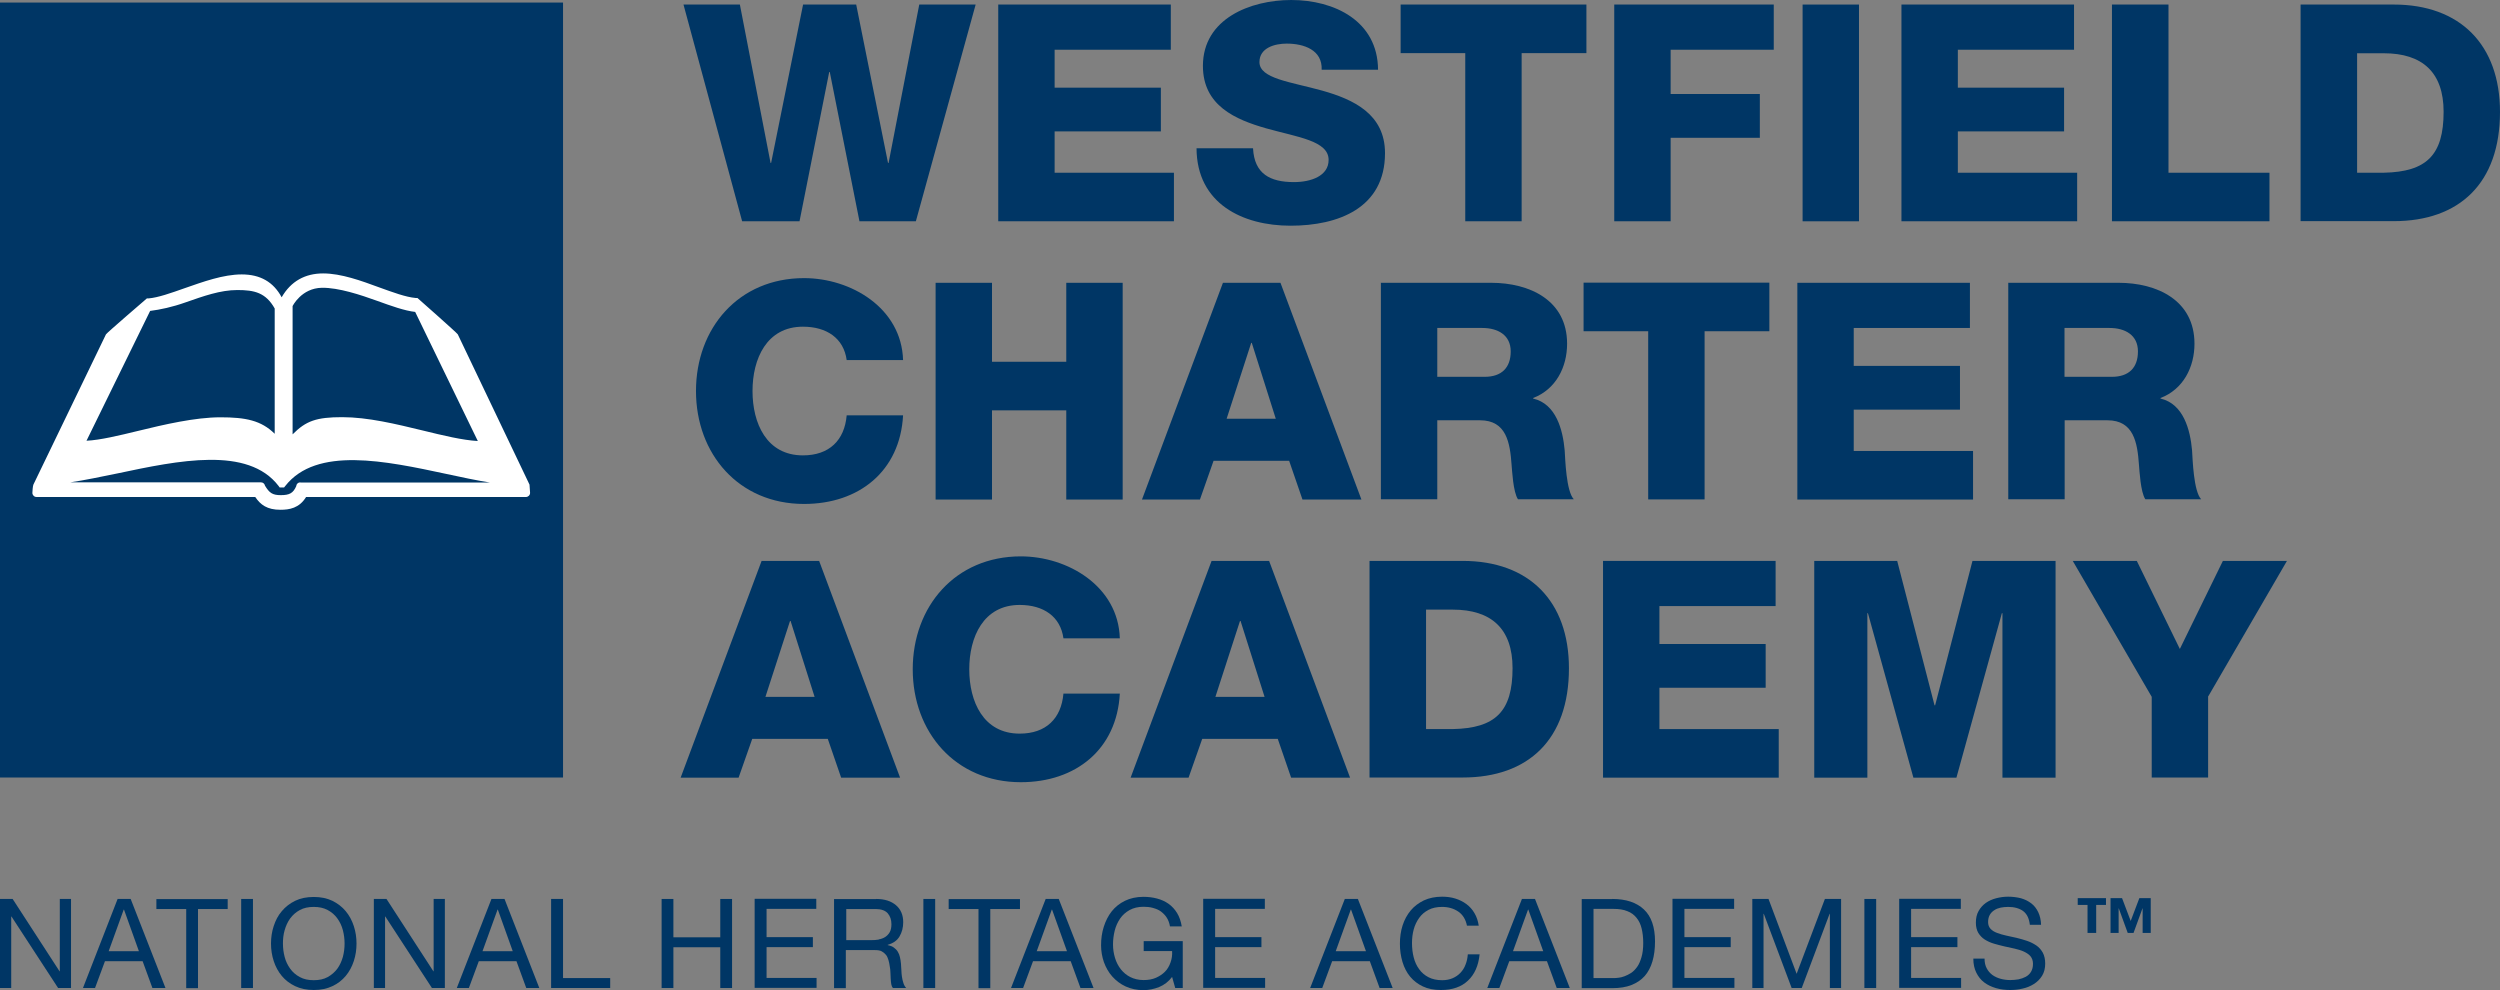<?xml version="1.0" encoding="UTF-8"?><svg id="Layer_1" xmlns="http://www.w3.org/2000/svg" width="176.01" height="69.71" viewBox="0 0 176.01 69.71"><rect x="0" y="0" width="176.01" height="69.71" fill="#808080" stroke="none"/><defs><style>.cls-1{fill:#fff;}.cls-2{fill:#003665;}</style></defs><rect class="cls-2" y=".18" width="39.64" height="54.56"/><path class="cls-1" d="M21.14,33.96c-.14,0-.26.1-.28.24v.02c-.22.5-.47.64-1.1.64-.59,0-.8-.17-1.1-.66h0c-.03-.14-.14-.24-.28-.24H4.94c1.02-.15,2.15-.39,3.33-.63,4.3-.91,9.18-1.93,11.34.88l.08.11h.31l.08-.1c2.2-2.81,7.06-1.77,11.36-.85,1.06.23,2.09.45,3.04.6h-13.33ZM10.57,21.89c.71-.09,1.56-.27,2.49-.6,1.26-.44,2.45-.87,3.65-.87s2,.18,2.63,1.3v8.82c-.95-.94-2.04-1.16-3.82-1.16s-3.97.51-5.81.96c-1.36.33-2.64.64-3.62.69l4.48-9.14ZM22.67,20.26c1.18-.01,2.69.49,3.91.93.94.34,1.91.69,2.65.77l4.41,9.09c-1.08-.06-2.44-.39-3.87-.74-1.9-.46-3.87-.94-5.68-.94s-2.55.26-3.49,1.21v-9.03s.62-1.27,2.07-1.29ZM37.28,34.12l-5.05-10.58c-.05-.1-2.84-2.56-2.84-2.56h-.12c-.7-.06-1.61-.4-2.58-.75-1.25-.46-2.67-.98-3.94-.98s-2.27.55-2.92,1.68c-.58-1.08-1.51-1.61-2.81-1.61s-2.73.52-4.02.97c-.96.34-1.86.66-2.54.72h-.12s-2.83,2.43-2.88,2.53l-5.11,10.58c-.04.09-.07.48-.07.58,0,.16.13.29.29.29h15.4c.37.55.84.9,1.77.9.63,0,1.33-.11,1.81-.9h15.48c.16,0,.29-.13.29-.29"/><path class="cls-2" d="M64.48,15.58h-3.97l-2.09-10.51h-.04l-2.09,10.51h-4.04L48.12.32h3.97l2.16,11.15h.04L56.54.32h3.74l2.24,11.15h.04l2.16-11.15h3.97l-4.21,15.26Z"/><path class="cls-2" d="M70.27.32h12.16v3.18h-8.18v2.67h7.48v3.08h-7.48v2.91h8.4v3.42h-12.37V.32Z"/><path class="cls-2" d="M88.22,10.45c.09,1.79,1.2,2.37,2.88,2.37,1.2,0,2.44-.43,2.44-1.56,0-1.35-2.18-1.6-4.38-2.22-2.18-.62-4.47-1.6-4.47-4.4,0-3.33,3.35-4.64,6.22-4.64,3.03,0,6.09,1.47,6.11,4.91h-3.97c.06-1.39-1.24-1.84-2.46-1.84-.85,0-1.92.3-1.92,1.3,0,1.17,2.2,1.39,4.42,2.01,2.2.62,4.42,1.65,4.42,4.4,0,3.87-3.29,5.11-6.65,5.11s-6.6-1.54-6.62-5.45h3.97Z"/><path class="cls-2" d="M111.68,3.74h-4.55v11.84h-3.97V3.74h-4.55V.32h13.08v3.42Z"/><path class="cls-2" d="M113.64.32h11.24v3.18h-7.26v3.12h6.28v3.08h-6.28v5.88h-3.97V.32Z"/><path class="cls-2" d="M126.91.32h3.97v15.26h-3.97V.32Z"/><path class="cls-2" d="M133.86.32h12.16v3.18h-8.18v2.67h7.48v3.08h-7.48v2.91h8.4v3.42h-12.37V.32Z"/><path class="cls-2" d="M148.7.32h3.97v11.84h7.11v3.42h-11.09V.32Z"/><path class="cls-2" d="M161.97.32h6.56c4.68,0,7.48,2.84,7.48,7.56,0,5-2.84,7.69-7.48,7.69h-6.56V.32ZM165.95,12.16h1.88c3.01-.06,4.21-1.24,4.21-4.29,0-2.78-1.5-4.12-4.21-4.12h-1.88v8.42Z"/><path class="cls-2" d="M59.61,25.35c-.21-1.54-1.41-2.35-3.08-2.35-2.56,0-3.55,2.27-3.55,4.53s.98,4.53,3.55,4.53c1.86,0,2.93-1.07,3.08-2.82h3.97c-.21,3.93-3.1,6.24-6.97,6.24-4.61,0-7.61-3.53-7.61-7.95s2.99-7.95,7.61-7.95c3.29,0,6.86,2.09,6.97,5.77h-3.97Z"/><path class="cls-2" d="M65.87,19.91h3.97v5.56h5.23v-5.56h3.97v15.26h-3.97v-6.28h-5.23v6.28h-3.97v-15.26Z"/><path class="cls-2" d="M86.11,19.91h4.04l5.7,15.26h-4.15l-.94-2.73h-5.32l-.96,2.73h-4.08l5.7-15.26ZM86.36,29.48h3.46l-1.69-5.34h-.04l-1.73,5.34Z"/><path class="cls-2" d="M97.21,19.91h7.78c2.69,0,5.34,1.22,5.34,4.29,0,1.65-.79,3.21-2.39,3.82v.04c1.62.38,2.09,2.2,2.22,3.65.04.64.11,2.88.64,3.44h-3.93c-.34-.51-.41-2.01-.45-2.44-.11-1.54-.36-3.12-2.22-3.12h-3.01v5.56h-3.97v-15.26ZM101.19,26.53h3.33c1.2,0,1.84-.64,1.84-1.79s-.9-1.65-2.01-1.65h-3.16v3.44Z"/><path class="cls-2" d="M124.56,23.32h-4.55v11.84h-3.97v-11.84h-4.55v-3.42h13.08v3.42Z"/><path class="cls-2" d="M126.53,19.91h12.16v3.18h-8.18v2.67h7.48v3.08h-7.48v2.91h8.4v3.42h-12.37v-15.26Z"/><path class="cls-2" d="M141.38,19.91h7.78c2.69,0,5.34,1.22,5.34,4.29,0,1.65-.79,3.21-2.39,3.82v.04c1.62.38,2.09,2.2,2.22,3.65.04.64.11,2.88.64,3.44h-3.93c-.34-.51-.41-2.01-.45-2.44-.11-1.54-.36-3.12-2.22-3.12h-3.01v5.56h-3.97v-15.26ZM145.35,26.53h3.33c1.2,0,1.84-.64,1.84-1.79s-.9-1.65-2.01-1.65h-3.16v3.44Z"/><path class="cls-2" d="M53.63,39.49h4.04l5.7,15.26h-4.15l-.94-2.73h-5.32l-.96,2.73h-4.08l5.7-15.26ZM53.89,49.06h3.46l-1.69-5.34h-.04l-1.73,5.34Z"/><path class="cls-2" d="M74.87,44.94c-.21-1.54-1.41-2.35-3.08-2.35-2.56,0-3.55,2.27-3.55,4.53s.98,4.53,3.55,4.53c1.86,0,2.93-1.07,3.08-2.82h3.97c-.21,3.93-3.1,6.24-6.97,6.24-4.61,0-7.61-3.53-7.61-7.95s2.99-7.95,7.61-7.95c3.29,0,6.86,2.09,6.97,5.77h-3.97Z"/><path class="cls-2" d="M85.31,39.49h4.04l5.7,15.26h-4.15l-.94-2.73h-5.32l-.96,2.73h-4.08l5.7-15.26ZM85.57,49.06h3.46l-1.69-5.34h-.04l-1.73,5.34Z"/><path class="cls-2" d="M96.42,39.49h6.56c4.68,0,7.48,2.84,7.48,7.56,0,5-2.84,7.69-7.48,7.69h-6.56v-15.26ZM100.4,51.33h1.88c3.01-.06,4.21-1.24,4.21-4.29,0-2.78-1.5-4.12-4.21-4.12h-1.88v8.42Z"/><path class="cls-2" d="M112.85,39.49h12.16v3.18h-8.18v2.67h7.48v3.08h-7.48v2.91h8.4v3.42h-12.37v-15.26Z"/><path class="cls-2" d="M127.72,39.49h5.85l2.63,10.17h.04l2.63-10.17h5.85v15.26h-3.74v-11.58h-.04l-3.2,11.58h-3.03l-3.2-11.58h-.04v11.58h-3.74v-15.26Z"/><path class="cls-2" d="M155.46,49.06v5.68h-3.97v-5.68l-5.56-9.57h4.51l3.03,6.2,3.03-6.2h4.51l-5.56,9.57Z"/><path class="cls-2" d="M147.58,63.71v1.97h-.61v-1.97h-.69v-.48h1.99v.48h-.69ZM150.85,65.68v-1.73h-.01l-.63,1.73h-.41l-.63-1.73h-.01v1.73h-.57v-2.45h.81l.61,1.61.61-1.61h.8v2.45h-.57Z"/><path class="cls-2" d="M.89,63.29l3.3,5.09h.02v-5.09h.79v6.27h-.91l-3.28-5.03h-.02v5.03h-.79v-6.27h.89Z"/><path class="cls-2" d="M9.2,63.29l2.45,6.27h-.92l-.69-1.89h-2.65l-.7,1.89h-.85l2.44-6.27h.92ZM9.78,66.97l-1.05-2.93h-.02l-1.06,2.93h2.13Z"/><path class="cls-2" d="M11.01,64v-.7h5.02v.7h-2.09v5.57h-.83v-5.57h-2.09Z"/><path class="cls-2" d="M17.81,63.29v6.27h-.83v-6.27h.83Z"/><path class="cls-2" d="M19.27,65.2c.13-.4.31-.75.57-1.05.25-.3.57-.55.94-.73.37-.18.81-.27,1.31-.27s.93.09,1.31.27c.37.18.69.43.94.73.25.3.44.65.57,1.05.13.4.19.81.19,1.23s-.06.84-.19,1.23c-.13.4-.32.75-.57,1.05-.25.3-.57.55-.94.72-.38.18-.81.27-1.31.27s-.93-.09-1.31-.27-.69-.42-.94-.72-.44-.65-.57-1.05c-.13-.4-.19-.81-.19-1.23s.06-.84.19-1.23ZM20.04,67.37c.08.31.21.58.39.83.18.25.4.44.68.59.27.15.6.22.98.22s.71-.07.98-.22c.27-.15.5-.35.68-.59.18-.25.3-.52.39-.83.08-.31.12-.62.12-.94s-.04-.63-.12-.94c-.08-.31-.21-.58-.39-.83-.18-.25-.4-.44-.68-.59-.28-.15-.6-.22-.98-.22s-.71.07-.98.22c-.28.15-.5.35-.68.59-.18.25-.3.52-.39.83s-.12.62-.12.94.04.63.12.94Z"/><path class="cls-2" d="M27.21,63.29l3.3,5.09h.02v-5.09h.79v6.27h-.91l-3.28-5.03h-.02v5.03h-.79v-6.27h.89Z"/><path class="cls-2" d="M35.52,63.29l2.45,6.27h-.92l-.69-1.89h-2.65l-.7,1.89h-.85l2.44-6.27h.92ZM36.1,66.97l-1.05-2.93h-.02l-1.06,2.93h2.13Z"/><path class="cls-2" d="M39.64,63.29v5.57h3.32v.7h-4.16v-6.27h.83Z"/><path class="cls-2" d="M47.41,63.29v2.7h3.3v-2.7h.83v6.27h-.83v-2.87h-3.3v2.87h-.83v-6.27h.83Z"/><path class="cls-2" d="M57.47,63.29v.7h-3.5v1.99h3.26v.7h-3.26v2.17h3.52v.7h-4.36v-6.27h4.33Z"/><path class="cls-2" d="M61.68,63.29c.6,0,1.06.15,1.4.44.34.29.51.69.51,1.2,0,.38-.09.71-.26,1-.17.29-.45.48-.83.59v.02c.18.04.33.09.44.18.11.08.21.18.27.29.07.11.12.24.15.38.03.14.06.29.07.44.01.15.02.31.03.47,0,.16.02.31.04.47.02.15.06.3.1.43.04.14.11.26.2.36h-.93c-.06-.06-.1-.15-.12-.26s-.03-.24-.04-.37c0-.14-.01-.29-.02-.44,0-.16-.02-.31-.05-.47-.02-.15-.05-.3-.09-.43s-.09-.26-.17-.36c-.08-.1-.18-.18-.3-.25s-.29-.09-.49-.09h-2.04v2.68h-.83v-6.27h2.95ZM61.86,66.14c.18-.03.33-.09.46-.17.13-.09.24-.2.32-.34s.12-.33.12-.56c0-.32-.09-.57-.26-.77-.18-.2-.46-.3-.85-.3h-2.07v2.19h1.74c.19,0,.38-.01.55-.04Z"/><path class="cls-2" d="M65.84,63.29v6.27h-.83v-6.27h.83Z"/><path class="cls-2" d="M66.79,64v-.7h5.02v.7h-2.09v5.57h-.83v-5.57h-2.09Z"/><path class="cls-2" d="M74.54,63.29l2.45,6.27h-.92l-.69-1.89h-2.65l-.7,1.89h-.85l2.44-6.27h.92ZM75.12,66.97l-1.05-2.93h-.02l-1.06,2.93h2.13Z"/><path class="cls-2" d="M81.61,69.49c-.36.14-.73.22-1.1.22-.47,0-.89-.09-1.26-.26s-.68-.41-.94-.7c-.26-.29-.45-.63-.59-1.01-.13-.38-.2-.78-.2-1.19,0-.46.06-.89.19-1.3.13-.41.31-.77.56-1.09.25-.31.56-.56.93-.74.37-.18.81-.28,1.3-.28.34,0,.66.04.96.12.3.08.57.2.81.37.24.17.44.39.6.65s.27.58.33.94h-.83c-.04-.24-.12-.45-.23-.62-.11-.17-.25-.31-.41-.43s-.35-.19-.56-.25c-.21-.06-.43-.08-.66-.08-.38,0-.71.08-.98.23s-.5.35-.67.6c-.17.25-.3.53-.38.85-.08.32-.12.65-.12.98s.05.64.14.94c.09.3.23.57.41.8.18.23.41.42.67.55s.58.21.93.21c.33,0,.62-.05.87-.16.25-.11.46-.25.64-.43s.3-.4.39-.65c.09-.25.13-.52.11-.8h-2v-.7h2.75v3.3h-.53l-.22-.78c-.25.33-.55.56-.91.71Z"/><path class="cls-2" d="M89.05,63.29v.7h-3.5v1.99h3.26v.7h-3.26v2.17h3.52v.7h-4.36v-6.27h4.33Z"/><path class="cls-2" d="M95.6,63.29l2.45,6.27h-.92l-.69-1.89h-2.65l-.7,1.89h-.85l2.44-6.27h.92ZM96.17,66.97l-1.05-2.93h-.02l-1.06,2.93h2.13Z"/><path class="cls-2" d="M102.67,64.18c-.32-.22-.7-.33-1.14-.33-.37,0-.7.07-.96.21-.27.14-.49.33-.66.57s-.3.51-.38.81c-.08.3-.12.62-.12.95,0,.36.04.7.12,1.01.08.32.21.6.38.83.17.24.39.43.66.57s.59.21.97.21c.27,0,.52-.05.73-.14.21-.09.4-.22.55-.38.15-.16.28-.35.36-.58.09-.22.14-.46.16-.72h.83c-.08.79-.35,1.41-.82,1.85-.46.44-1.1.66-1.9.66-.49,0-.91-.08-1.27-.25-.36-.17-.66-.4-.9-.69-.24-.29-.42-.64-.54-1.04-.12-.4-.18-.83-.18-1.28s.06-.89.19-1.29.32-.75.57-1.05c.25-.3.56-.53.93-.71.37-.17.8-.26,1.28-.26.33,0,.64.04.93.13s.55.22.78.39c.23.17.42.38.57.64.15.25.25.55.3.88h-.83c-.09-.45-.3-.78-.62-1Z"/><path class="cls-2" d="M108.07,63.29l2.45,6.27h-.92l-.69-1.89h-2.65l-.7,1.89h-.85l2.44-6.27h.92ZM108.65,66.97l-1.05-2.93h-.02l-1.06,2.93h2.13Z"/><path class="cls-2" d="M113.51,63.29c.97,0,1.71.25,2.23.74s.78,1.24.78,2.25c0,.53-.06.99-.18,1.4-.12.41-.3.75-.54,1.03-.25.28-.56.49-.94.64s-.83.22-1.35.22h-2.15v-6.27h2.15ZM113.58,68.86c.09,0,.21,0,.35-.02.14-.01.29-.05.45-.11.16-.06.31-.14.47-.24.16-.11.29-.25.42-.43s.22-.41.3-.68.12-.6.12-.99-.04-.71-.11-1.01c-.07-.3-.19-.55-.36-.76-.17-.21-.38-.37-.65-.47-.26-.11-.59-.16-.97-.16h-1.41v4.87h1.39Z"/><path class="cls-2" d="M122.09,63.29v.7h-3.5v1.99h3.26v.7h-3.26v2.17h3.52v.7h-4.36v-6.27h4.33Z"/><path class="cls-2" d="M124.51,63.29l1.98,5.27,1.99-5.27h1.14v6.27h-.79v-5.22h-.02l-1.96,5.22h-.71l-1.96-5.22h-.02v5.22h-.79v-6.27h1.14Z"/><path class="cls-2" d="M132.09,63.29v6.27h-.83v-6.27h.83Z"/><path class="cls-2" d="M138.05,63.29v.7h-3.5v1.99h3.26v.7h-3.26v2.17h3.52v.7h-4.36v-6.27h4.33Z"/><path class="cls-2" d="M142.45,64.15c-.28-.2-.63-.3-1.07-.3-.18,0-.35.02-.52.05-.17.04-.32.09-.45.18-.13.08-.24.19-.32.33s-.12.31-.12.51c0,.19.06.35.17.47s.27.22.46.29.41.14.65.19c.24.05.48.1.73.16.25.06.49.13.73.21.24.08.45.19.65.32.19.13.34.3.46.51.11.21.17.46.17.77,0,.33-.07.62-.22.86-.15.24-.34.43-.58.58s-.5.26-.79.32c-.29.07-.58.1-.87.1-.35,0-.68-.04-1-.13-.31-.09-.59-.22-.83-.4s-.42-.41-.56-.69c-.14-.28-.21-.61-.21-.99h.79c0,.26.05.49.15.68s.24.35.4.47c.17.12.36.21.58.27.22.06.45.09.69.09.19,0,.38-.02.57-.05.19-.04.36-.1.51-.18.15-.08.28-.2.37-.35.09-.15.14-.33.14-.56,0-.22-.06-.39-.17-.53-.11-.13-.27-.24-.46-.33s-.41-.15-.65-.21c-.24-.05-.48-.11-.73-.16-.25-.06-.49-.12-.73-.19-.24-.07-.46-.17-.65-.29-.19-.12-.34-.28-.46-.47-.11-.19-.17-.43-.17-.72,0-.32.06-.59.19-.82.13-.23.3-.42.51-.57.21-.15.46-.26.73-.33.27-.07.55-.11.84-.11.32,0,.62.04.9.11.28.08.52.2.73.36.21.16.37.37.49.62.12.25.19.55.2.89h-.79c-.05-.45-.21-.78-.49-.98Z"/></svg>